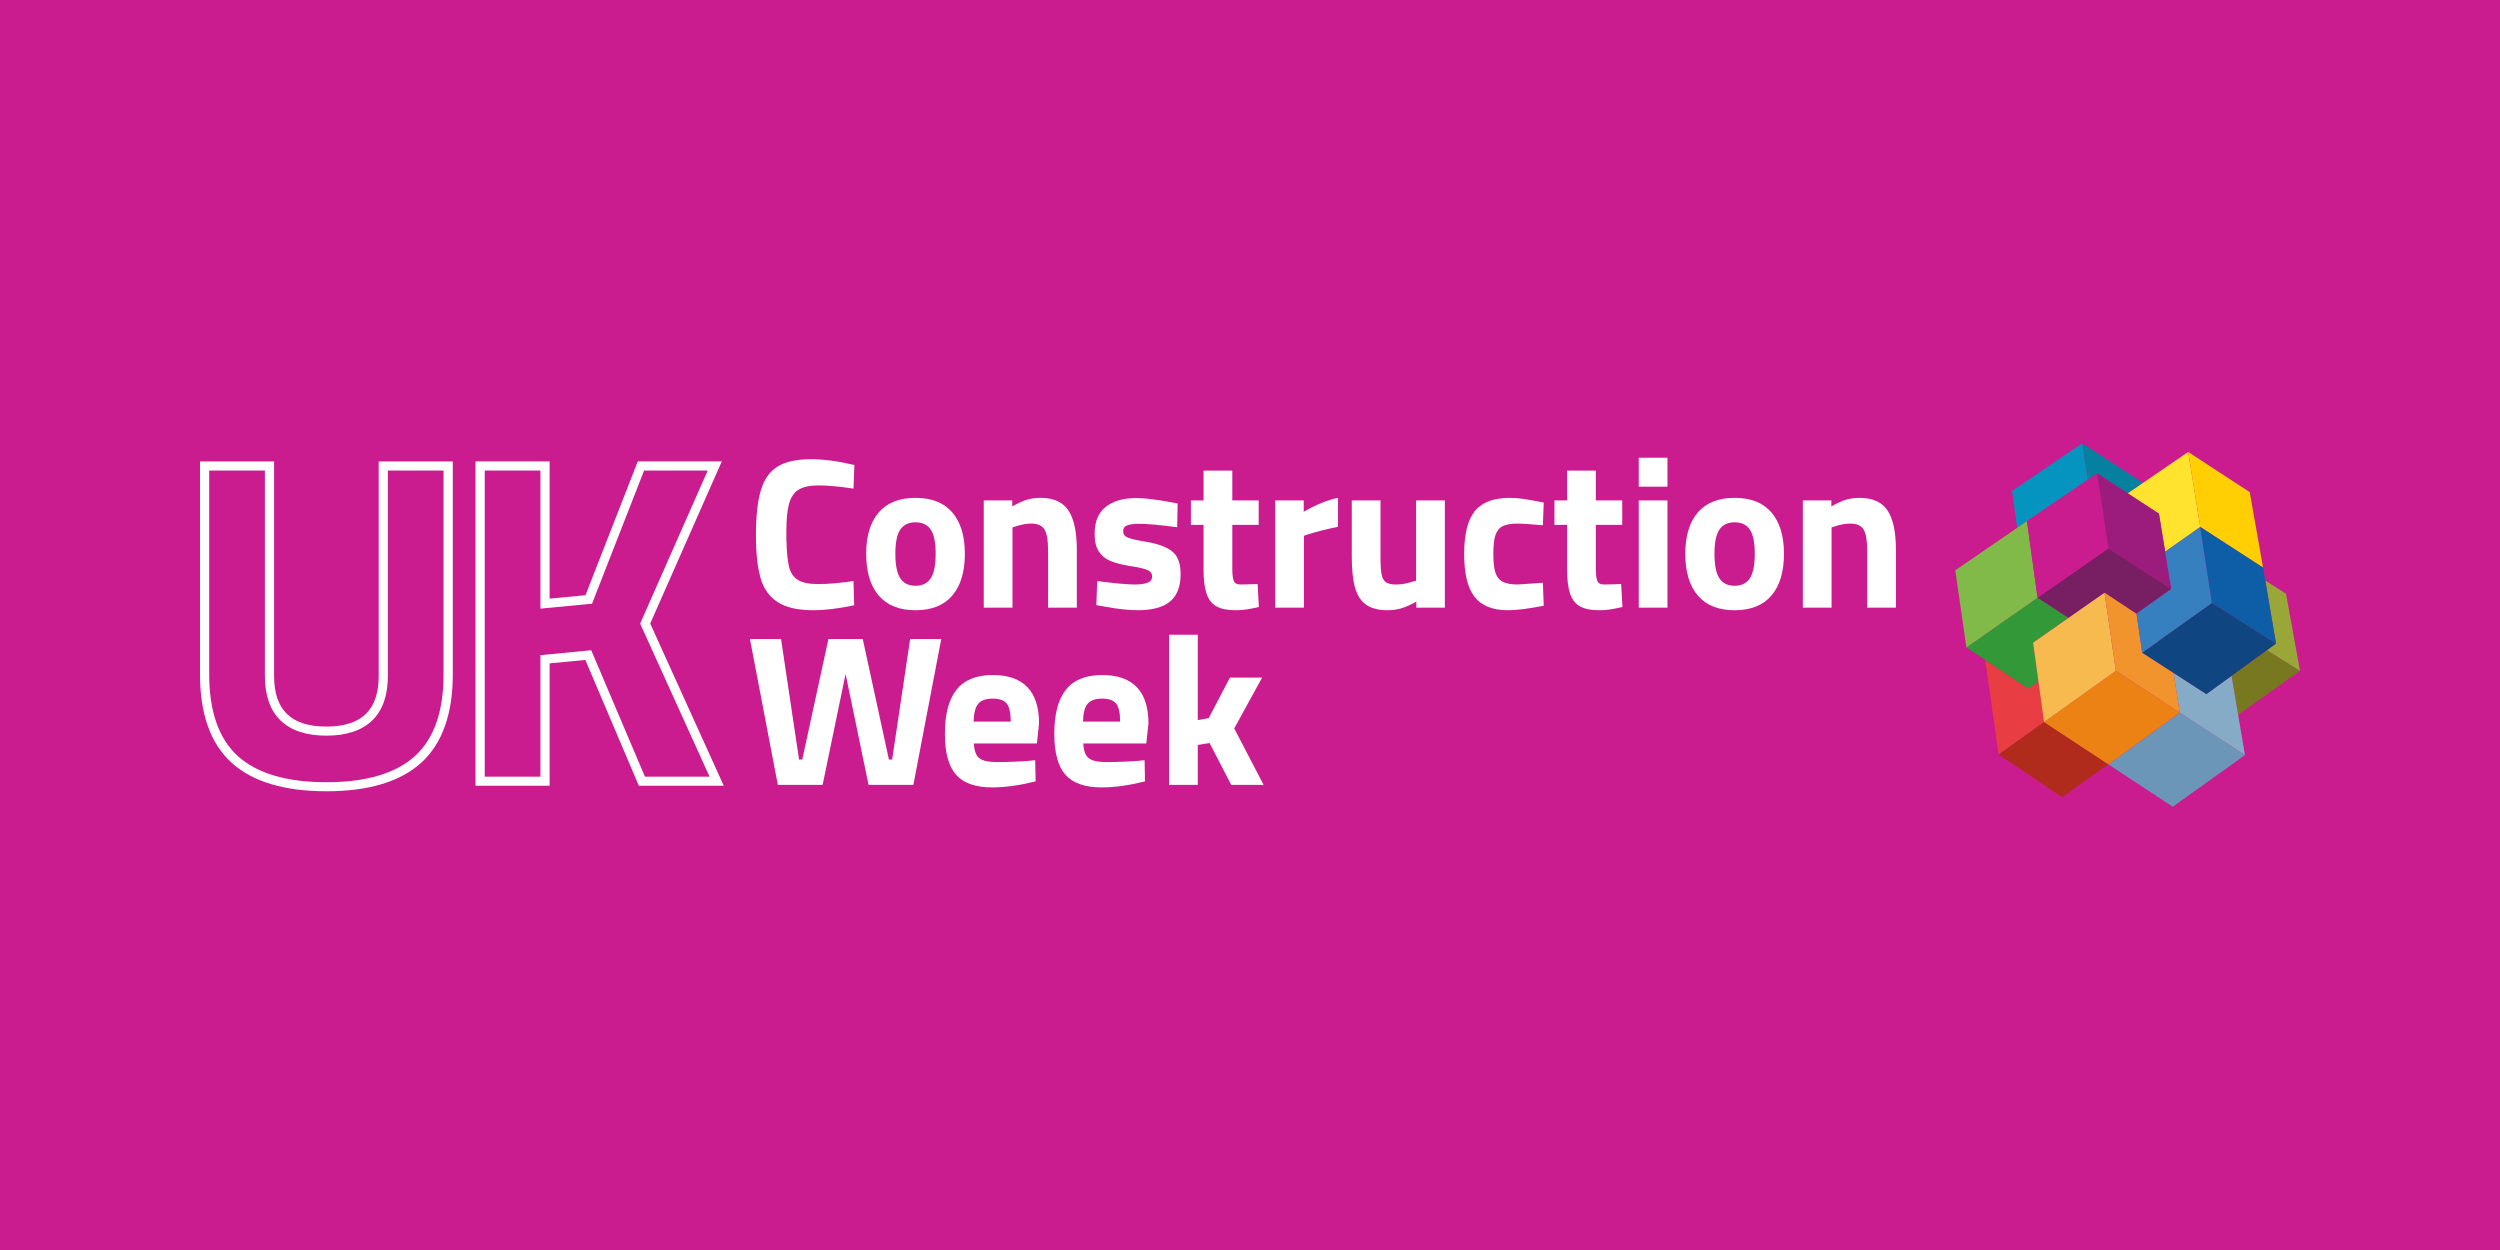 <svg xmlns="http://www.w3.org/2000/svg" id="Layer_1" viewBox="0 0 800 400"><defs><style>      .st0 {        fill: #85abc7;      }      .st1 {        fill: #d6a312;      }      .st2 {        fill: #6b96b8;      }      .st3 {        fill: #cc3821;      }      .st4 {        fill: #f2942e;      }      .st5 {        fill: #82ba4a;      }      .st6 {        fill: #b2cc5e;      }      .st7 {        fill: #99a638;      }      .st8 {        fill: #ffe32e;      }      .st9 {        fill: #9c1c7d;      }      .st10 {        fill: #339938;      }      .st11 {        fill: #e83d42;      }      .st12 {        fill: #ed8214;      }      .st13 {        fill: #787821;      }      .st14 {        fill: #fff;      }      .st15 {        fill: #b02b1c;      }      .st16 {        fill: #b0331f;      }      .st17 {        fill: #0f4580;      }      .st18 {        fill: #ffcf03;      }      .st19 {        fill: #cb1c8f;      }      .st20 {        fill: #f7ba4f;      }      .st21 {        fill: #0594bf;      }      .st22 {        fill: #3680bf;      }      .st23 {        fill: #05809e;      }      .st24 {        fill: #a6ab54;      }      .st25 {        fill: #781f63;      }      .st26 {        fill: #0d5ea6;      }    </style></defs><rect class="st19" width="800" height="400"></rect><g><g><path class="st14" d="M66.946,150.564v65.298c0,11.784,3.078,20.555,9.156,26.08,6.103,5.549,15.639,8.367,28.34,8.367s22.233-2.814,28.34-8.367c6.078-5.524,9.156-14.296,9.156-26.08v-65.298h-17.816v65.74c0,12.503-6.805,19.105-19.68,19.105s-19.68-6.603-19.68-19.105v-65.74h-17.816ZM104.442,253.209c-13.465,0-23.675-3.074-30.339-9.135-6.706-6.09-10.102-15.581-10.102-28.212v-68.203h23.708v68.649c0,10.904,5.479,16.196,16.738,16.196s16.734-5.293,16.734-16.196v-68.649h23.712v68.203c0,12.627-3.396,22.117-10.102,28.212-6.669,6.065-16.878,9.135-30.339,9.135"></path><path class="st14" d="M206.38,248.527h20.675l-22.208-48.974,21.63-48.994h-20.361l-16.667,42.627-16.515,1.574v-44.201h-17.816v97.964h17.816v-38.876l16.254-1.57,17.192,40.446 0.0.004ZM231.596,251.428h-27.175l-17.11-40.247-11.433,1.099v39.148h-23.712v-103.773h23.712v43.908l11.474-1.095,16.738-42.813h26.881l-22.902,51.882,23.53,51.891h-.004Z"></path></g><g><polygon class="st6" points="689.001 192.6 689.001 192.6 683.634 196.397 683.684 196.43 683.676 196.364 689.001 192.6"></polygon><path class="st21" d="M668.078,153.526l-1.756-11.676-22.464,15.275,1.632,11.788c1.43-1.004,20.555-13.998,22.588-15.383"></path><polygon class="st23" points="671.086 151.477 680.878 157.873 685.754 154.534 666.322 141.846 668.078 153.522 671.086 151.477"></polygon><polygon class="st13" points="714.011 216.32 714.11 216.387 716.205 228.753 736 214.659 725.381 208.061 714.011 216.32"></polygon><path class="st24" d="M689.001,192.6l2.673-1.888-2.673,1.888Z"></path><polygon class="st7" points="725.381 208.061 736 214.659 731.529 189.993 724.886 185.779 728.319 205.925 725.381 208.061"></polygon><polygon class="st1" points="694.823 188.485 692.856 176.548 704.086 168.636 692.856 176.548 694.823 188.485"></polygon><path class="st1" d="M691.679,190.712l3.148-2.227-3.148,2.227Z"></path><path class="st8" d="M690.857,164.388l2,12.16,11.23-7.916-3.863-24.001c-3.545,2.421-16.035,10.974-19.345,13.242l9.978,6.516h0Z"></path><polygon class="st18" points="704.086 168.632 724.179 181.643 719.915 157.493 700.223 144.626 704.086 168.632"></polygon><g><path class="st2" d="M697.521,228.034l-14.44,10.478v.008c-.669.467-7.54,5.462-8.404,6.086l20.605,13.548,23.105-16.519-20.869-13.602.004 0Z"></path><path class="st0" d="M714.114,216.387l-.099-.066-7.978,5.789-10.499-6.788,1.983,12.709,20.869,13.598c-1.066-6.297-3.215-18.965-4.276-25.245"></path></g><polygon class="st15" points="654.076 231.025 639.548 241.392 659.877 255.126 674.631 244.569 654.08 231.054 654.076 231.025"></polygon><polygon class="st16" points="681.812 239.429 683.085 238.52 683.076 238.52 681.812 239.429"></polygon><path class="st11" d="M652.303,218.126l-3.289,2.26-13.767-9.189c.426,2.558,3.838,26.96,4.297,30.195l14.527-10.367-1.773-12.899h.004Z"></path><polygon class="st3" points="683.076 238.516 683.085 238.524 683.081 238.512 683.076 238.516"></polygon><g><path class="st10" d="M649.014,220.382l3.289-2.26-1.711-12.474,11.354-7.933-9.933-6.458-22.766,15.924c3.905,2.607,15.688,10.474,19.766,13.193"></path><path class="st5" d="M652.018,191.261l-3.392-24.505c-1.388.95-20.936,14.37-22.939,15.742l3.562,24.691,22.766-15.928h.004Z"></path><path class="st25" d="M673.458,189.683l10.176,6.714c3.21-2.272,8.007-5.665,11.193-7.912l-20.13-13.019-22.679,15.796,9.929,6.458,11.511-8.04v.004Z"></path><path class="st19" d="M674.697,175.466l-3.607-23.989c-1.268.864-20.572,13.99-22.464,15.275l3.392,24.505,22.679-15.796v.004Z"></path><path class="st9" d="M674.697,175.466l20.13,13.019c-.992-6.003-2.983-18.093-3.971-24.096-4.929-3.215-14.845-9.689-19.766-12.908l3.607,23.989v-.004Z"></path><path class="st12" d="M681.812,239.429c-.029.021,15.25-11.065,15.709-11.399l-20.448-13.383-22.993,16.407c.05.033,20.551,13.515,20.601,13.552l7.131-5.177 0-0Z"></path><path class="st20" d="M673.458,189.683c-5.702,3.983-17.172,11.99-22.865,15.969.872,6.334,2.62,19.064,3.487,25.402l22.993-16.403s-3.615-24.968-3.615-24.968Z"></path><path class="st4" d="M685.51,208.842l-1.822-12.412c-.033-.021-10.189-6.722-10.23-6.751l3.619,24.968,20.448,13.383-1.983-12.709-10.028-6.479-.004 0Z"></path><path class="st17" d="M728.323,205.925l-20.494-13.015-22.32,15.932c5.103,3.301,15.416,9.966,20.531,13.271,6.032-4.388,16.225-11.788,22.283-16.188"></path><path class="st22" d="M694.823,188.485c-3.161,2.235-7.958,5.627-11.147,7.879.008.045,1.822,12.42,1.835,12.478l22.316-15.936-3.739-24.274-11.23,7.912,1.967,11.937v.004Z"></path><path class="st26" d="M704.086,168.632l3.739,24.274,20.498,13.019c-.521-3.033-3.71-21.741-4.144-24.282l-20.093-13.007 0-.004Z"></path></g></g><g><g><g><path class="st14" d="M248.83,192.666c-2.648-1.735-4.471-4.309-5.458-7.718-.983-3.409-1.475-7.954-1.475-13.627,0-6.222.537-11.069,1.616-14.552,1.074-3.475,2.867-5.983,5.388-7.516,2.516-1.533,6.041-2.301,10.573-2.301,4.161,0,8.805.616,13.928,1.851l-.277,7.557c-4.528-.686-8.214-1.029-11.052-1.029-2.876,0-5.053.459-6.516,1.372s-2.483,2.409-3.062,4.495c-.57,2.082-.851,5.02-.851,8.817v2.541c.095,3.933.38,6.875.851,8.817.488,1.946,1.438,3.351,2.855,4.219,1.413.868,3.586,1.31,6.52,1.31,3.115,0,6.867-.322,11.255-.967l.207,7.755c-4.987,1.049-9.358,1.582-13.11,1.582-4.942,0-8.739-.872-11.395-2.611"></path><path class="st14" d="M297.836,185.051c1.054-1.603,1.578-4.214,1.578-7.826s-.525-6.202-1.578-7.759c-1.054-1.549-2.677-2.326-4.871-2.326s-3.826.777-4.875,2.326c-1.054,1.558-1.578,4.148-1.578,7.759s.525,6.222,1.578,7.826c1.049,1.595,2.677,2.401,4.875,2.401s3.818-.806,4.871-2.401M281.19,190.575c-2.677-3.136-4.012-7.586-4.012-13.35,0-5.718,1.335-10.135,4.012-13.246,2.677-3.107,6.603-4.665,11.775-4.665s9.09,1.558,11.771,4.665c2.673,3.111,4.016,7.528,4.016,13.246,0,5.76-1.343,10.214-4.016,13.35-2.677,3.132-6.607,4.702-11.771,4.702s-9.098-1.57-11.775-4.702"></path><path class="st14" d="M314.789,160.133h9.127v1.921c1.739-1.004,3.285-1.715,4.636-2.124,1.347-.413,2.801-.616,4.359-.616,4.21,0,7.21,1.347,8.991,4.045,1.781,2.706,2.677,6.867,2.677,12.494v18.597h-9.193v-18.324c0-3.161-.38-5.375-1.132-6.656-.756-1.281-2.19-1.925-4.289-1.925-1.508,0-3.231.318-5.148.963l-.826.277v25.666h-9.193v-34.318h-.008Z"></path><path class="st14" d="M353.02,194.038l-2.194-.409.277-7.693c5.528.731,9.561,1.103,12.077,1.103,1.694,0,3.033-.186,4.016-.55.983-.368,1.475-1.054,1.475-2.062,0-.913-.471-1.578-1.405-1.987-.938-.417-2.508-.802-4.702-1.173-.826-.087-1.397-.178-1.715-.273-2.289-.409-4.165-.926-5.636-1.541-1.463-.62-2.653-1.603-3.566-2.958-.913-1.347-1.372-3.231-1.372-5.656,0-3.892,1.19-6.772,3.566-8.648,2.384-1.876,5.656-2.814,9.821-2.814,2.471,0,6.107.434,10.912,1.306l2.268.409-.14,7.619c-5.537-.731-9.635-1.099-12.288-1.099-1.558,0-2.785.165-3.673.483-.892.318-1.335.934-1.335,1.851,0,.967.45,1.64,1.372,2.033.909.384,2.396.764,4.454,1.128l2.409.413c3.661.727,6.268,1.818,7.826,3.26,1.549,1.442,2.326,3.764,2.326,6.966,0,3.938-1.116,6.838-3.359,8.714-2.239,1.876-5.694,2.814-10.362,2.814-3.02,0-6.706-.413-11.052-1.24"></path><path class="st14" d="M389.255,194.038c-1.463-.818-2.512-2.169-3.157-4.049-.64-1.872-.959-4.462-.959-7.755v-14.275h-4.053v-7.826h4.053v-9.536h9.197v9.536h8.441v7.826h-8.441v14.064c0,1.789.157,3.078.479,3.88.318.806,1.116,1.182,2.401,1.136l5.214-.136.413,7.342c-1.835.413-3.256.686-4.289.822-1.029.136-2.066.207-3.119.207-2.657,0-4.718-.413-6.181-1.24"></path><path class="st14" d="M408.059,160.133h9.131v3.64c3.933-2.289,7.594-3.776,10.978-4.462v9.263c-3.429.69-6.611,1.492-9.54,2.396l-1.372.483v22.993h-9.193v-34.318l-.004.004Z"></path><path class="st14" d="M437.13,193.493c-1.673-1.19-2.847-3.024-3.533-5.491-.69-2.475-1.029-5.768-1.029-9.883v-17.985h9.193v18.122c0,2.471.112,4.318.339,5.528.231,1.215.702,2.053,1.405,2.541.715.479,1.797.719,3.264.719,1.049,0,2.004-.091,2.847-.277.851-.182,2.025-.504,3.537-.963v-25.671h9.197v34.322h-9.131v-1.925c-1.921,1.054-3.557,1.777-4.904,2.165-1.351.384-2.781.578-4.289.578-2.929,0-5.227-.595-6.896-1.781"></path><path class="st14" d="M471.857,190.985c-2.219-2.859-3.326-7.421-3.326-13.693,0-6.359,1.145-10.945,3.429-13.759,2.289-2.814,6.02-4.219,11.189-4.219,1.33,0,2.793.112,4.392.339s3.752.616,6.454,1.169l-.277,7.272c-3.888-.364-6.586-.545-8.098-.545-2.103,0-3.706.281-4.805.851-1.103.574-1.863,1.545-2.297,2.917-.438,1.372-.653,3.338-.653,5.904,0,2.607.215,4.599.653,5.975.434,1.372,1.206,2.355,2.33,2.942,1.124.599,2.756.897,4.909.897l7.962-.55.277,7.342c-4.855.963-8.652,1.442-11.4,1.442-4.942,0-8.52-1.425-10.738-4.289"></path><path class="st14" d="M505.593,194.038c-1.467-.818-2.52-2.169-3.161-4.049-.64-1.872-.959-4.462-.959-7.755v-14.275h-4.049v-7.826h4.049v-9.536h9.193v9.536h8.445v7.826h-8.445v14.064c0,1.789.161,3.078.483,3.88.322.806,1.12,1.182,2.409,1.136l5.214-.136.409,7.342c-1.826.413-3.26.686-4.289.822-1.025.136-2.07.207-3.119.207-2.657,0-4.714-.413-6.177-1.24"></path></g><path class="st14" d="M524.397,160.133h9.193v34.318h-9.193v-34.318ZM524.397,146.473h9.193v9.268h-9.193v-9.268Z"></path><g><path class="st14" d="M559.95,185.051c1.054-1.603,1.578-4.214,1.578-7.826s-.525-6.202-1.578-7.759c-1.049-1.549-2.677-2.326-4.871-2.326s-3.818.777-4.871,2.326c-1.054,1.558-1.578,4.148-1.578,7.759s.525,6.222,1.578,7.826c1.054,1.595,2.677,2.401,4.871,2.401s3.822-.806,4.871-2.401M543.308,190.575c-2.677-3.136-4.016-7.586-4.016-13.35,0-5.718,1.339-10.135,4.016-13.246,2.677-3.107,6.598-4.665,11.771-4.665s9.094,1.558,11.776,4.665c2.677,3.111,4.012,7.528,4.012,13.246,0,5.76-1.335,10.214-4.012,13.35-2.677,3.132-6.607,4.702-11.776,4.702s-9.094-1.57-11.771-4.702"></path><path class="st14" d="M576.903,160.133h9.127v1.921c1.739-1.004,3.285-1.715,4.632-2.124s2.805-.616,4.359-.616c4.206,0,7.21,1.347,8.991,4.045,1.789,2.706,2.677,6.867,2.677,12.494v18.597h-9.193v-18.324c0-3.161-.38-5.375-1.132-6.656-.756-1.281-2.19-1.925-4.289-1.925-1.508,0-3.231.318-5.148.963l-.826.277v25.666h-9.193v-34.318h-.004Z"></path></g></g><g><polygon class="st14" points="239.979 204.475 249.929 204.475 255.697 243.049 256.725 243.049 265.1 204.475 276.079 204.475 284.454 243.049 285.487 243.049 291.25 204.475 301.204 204.475 292.279 251.147 277.934 251.147 270.587 215.663 263.241 251.147 248.9 251.147 239.979 204.475"></polygon><g><path class="st14" d="M323.437,230.901c0-2.748-.421-4.652-1.268-5.731-.851-1.07-2.347-1.611-4.495-1.611-2.198,0-3.756.562-4.669,1.682-.913,1.124-1.392,3.012-1.442,5.665h11.875l-0-.004ZM305.935,247.92c-2.376-2.698-3.57-7.069-3.57-13.106,0-6.317,1.248-11.024,3.743-14.143,2.491-3.107,6.371-4.661,11.631-4.661,4.851,0,8.524,1.289,11.015,3.871,2.496,2.586,3.743,6.458,3.743,11.635l-.686,6.384h-20.179c.087,1.603.376,2.826.864,3.673.475.847,1.256,1.438,2.33,1.785,1.074.339,2.574.512,4.499.512,1.504,0,3.314-.045,5.417-.136,2.103-.091,3.64-.186,4.603-.277l1.917-.207.136,6.797c-5.169,1.281-9.792,1.921-13.862,1.921-5.355,0-9.222-1.347-11.598-4.053"></path><path class="st14" d="M358.441,230.901c0-2.748-.421-4.652-1.268-5.731-.851-1.07-2.347-1.611-4.495-1.611-2.198,0-3.752.562-4.665,1.682-.917,1.124-1.397,3.012-1.446,5.665h11.875l-0-.004ZM340.939,247.92c-2.376-2.698-3.566-7.069-3.566-13.106,0-6.317,1.248-11.024,3.739-14.143,2.491-3.107,6.371-4.661,11.635-4.661,4.851,0,8.52,1.289,11.015,3.871,2.496,2.586,3.743,6.458,3.743,11.635l-.69,6.384h-20.175c.087,1.603.372,2.826.855,3.673.483.847,1.26,1.438,2.334,1.785,1.074.339,2.57.512,4.499.512,1.508,0,3.31-.045,5.417-.136,2.103-.091,3.64-.186,4.603-.277l1.921-.207.136,6.797c-5.173,1.281-9.796,1.921-13.866,1.921-5.355,0-9.222-1.347-11.598-4.053"></path></g><polygon class="st14" points="374.088 203.107 383.285 203.107 383.285 230.422 386.789 229.802 393.581 216.829 403.878 216.829 394.953 233.095 404.357 251.151 393.994 251.151 387.061 237.764 383.285 238.384 383.285 251.151 374.088 251.151 374.088 203.107"></polygon></g></g></g></svg>